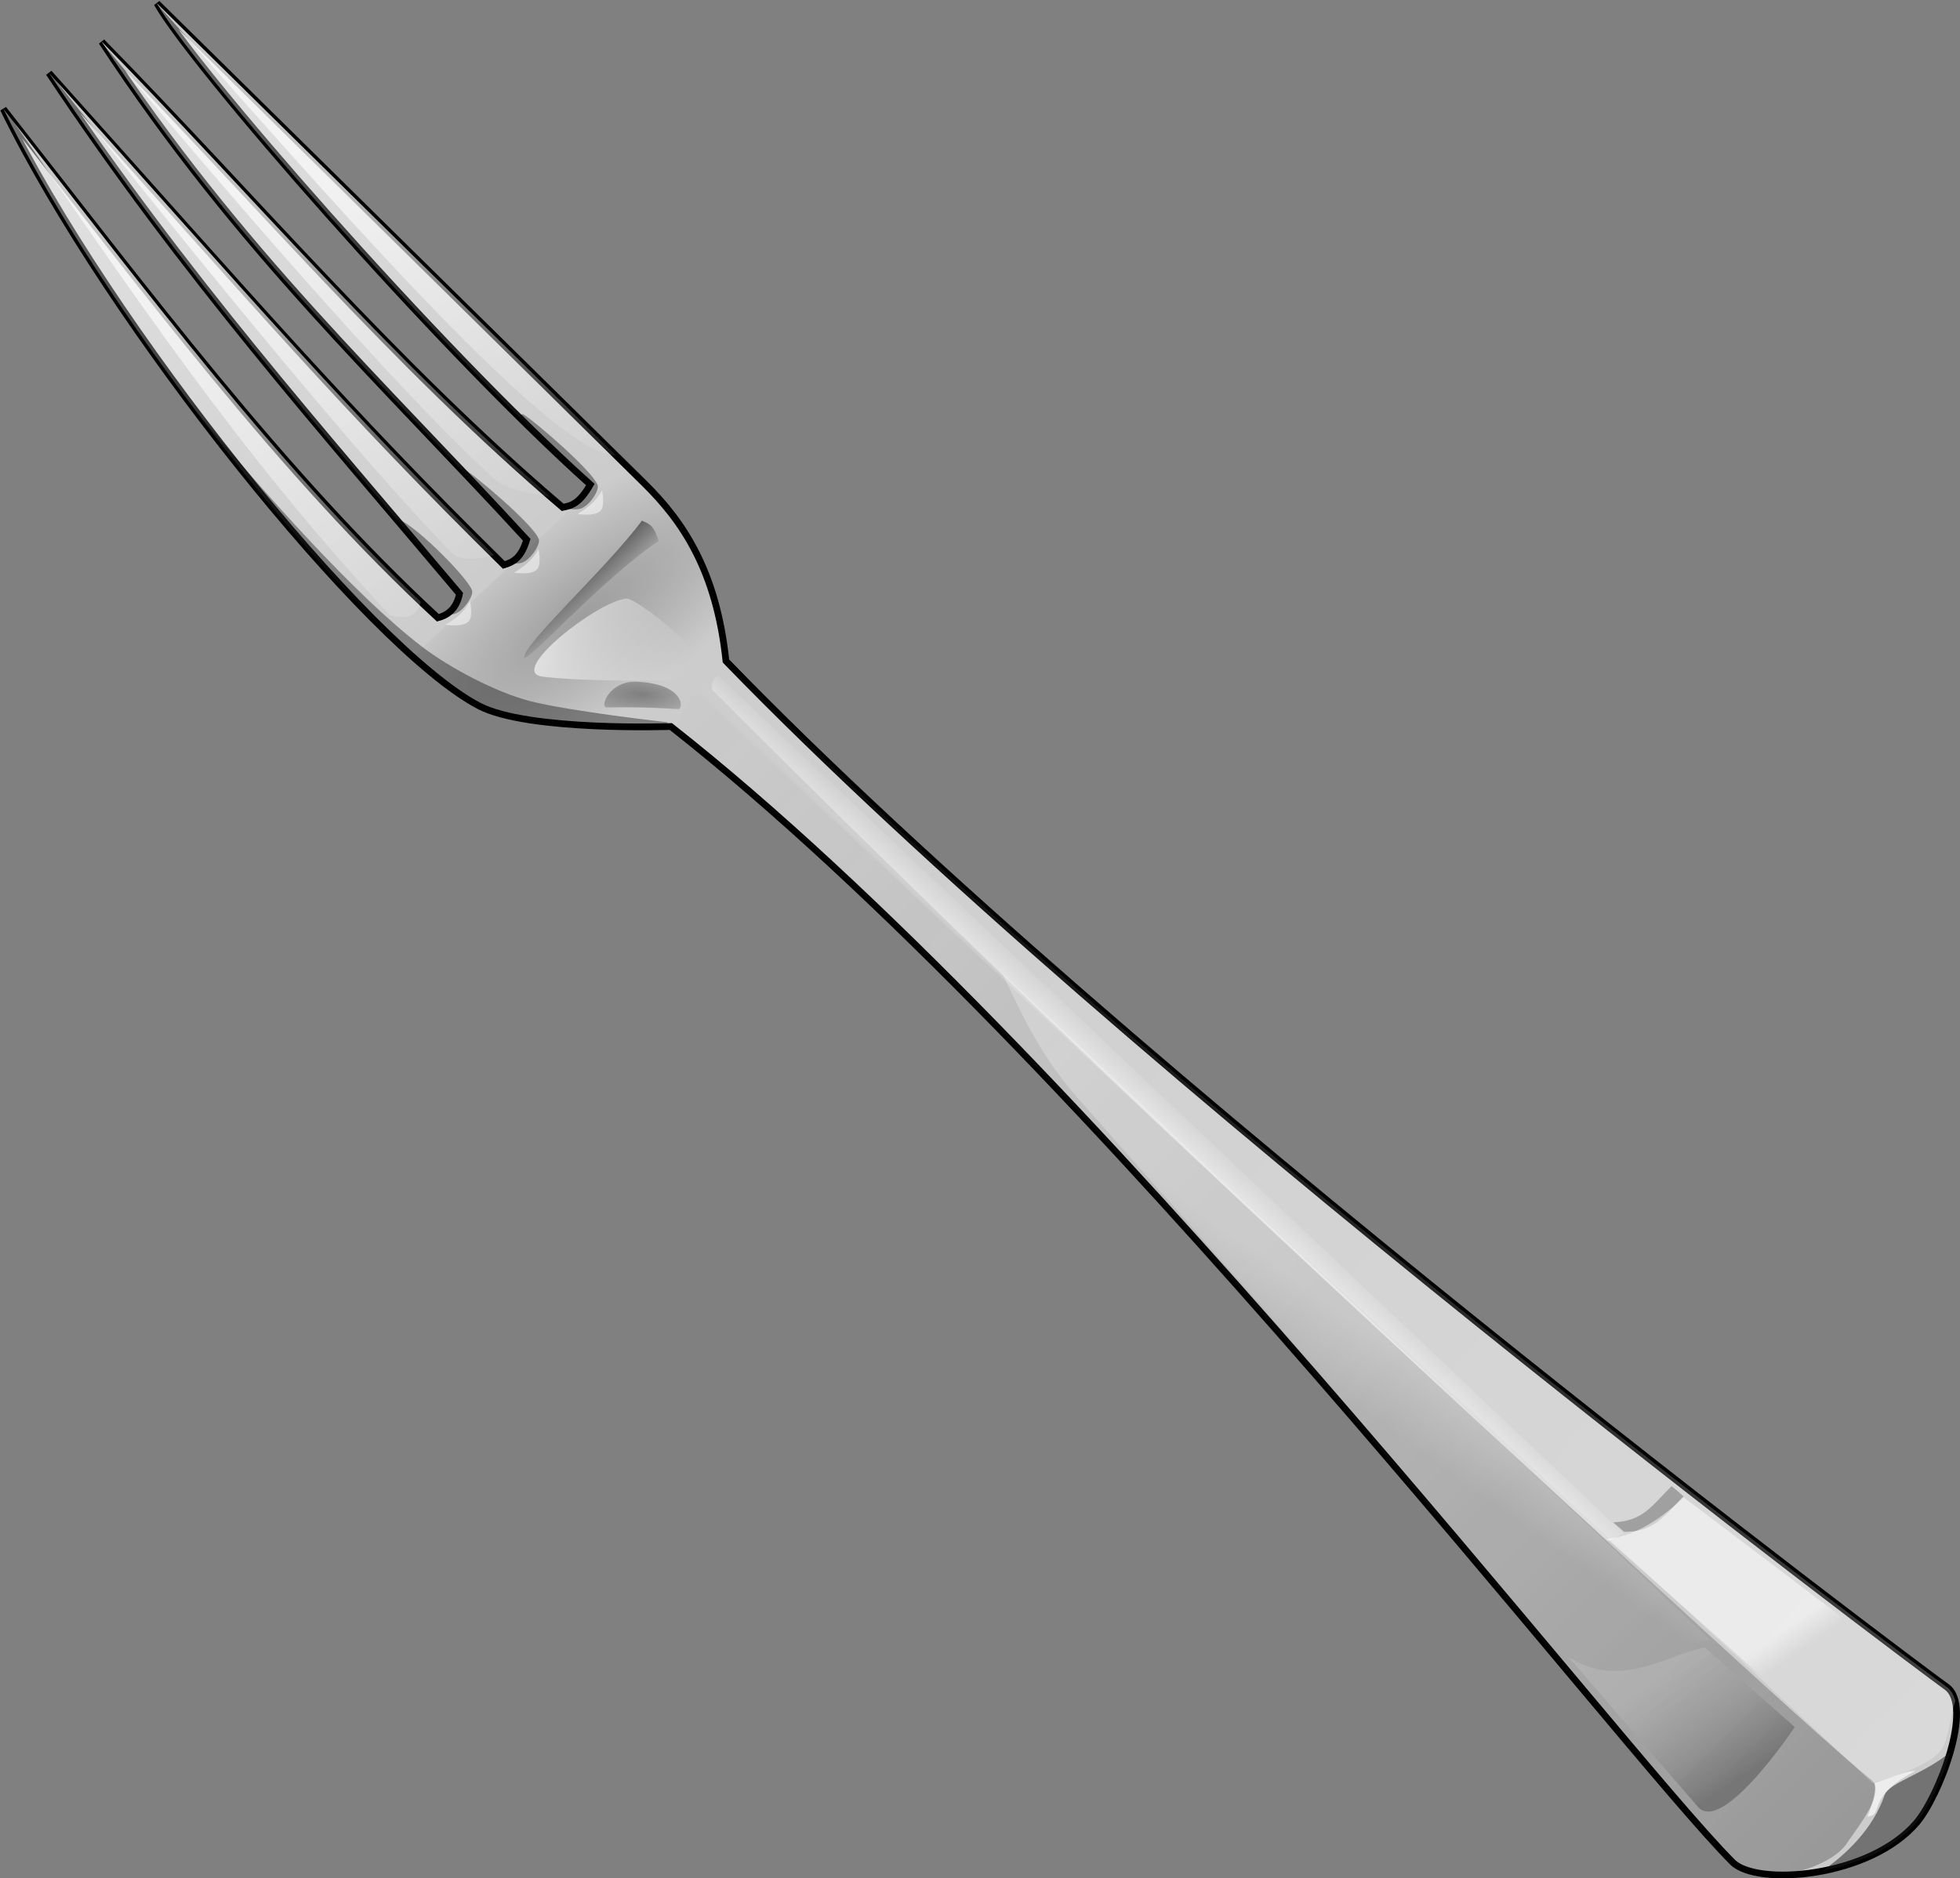 <svg xmlns="http://www.w3.org/2000/svg" xmlns:xlink="http://www.w3.org/1999/xlink" viewBox="0 0 291.59 279.51" version="1.0"><rect x="0" y="0" width="291.59" height="279.51" fill="#808080" stroke="none"/><defs><linearGradient id="i" y2="473.15" gradientUnits="userSpaceOnUse" x2="274.28" y1="460.93" x1="244.7"><stop offset="0" stop-color="#fff"/><stop offset="1" stop-color="#fff" stop-opacity="0"/></linearGradient><linearGradient id="a"><stop offset="0" stop-color="#fff" stop-opacity=".643"/><stop offset="1" stop-color="#fff" stop-opacity="0"/></linearGradient><linearGradient id="c" y2="459.71" gradientUnits="userSpaceOnUse" x2="259.24" y1="646.13" x1="446"><stop offset="0" stop-opacity=".251"/><stop offset="1" stop-color="gray" stop-opacity="0"/></linearGradient><linearGradient id="o" y2="555.67" gradientUnits="userSpaceOnUse" x2="369.83" y1="559.42" x1="366.3"><stop offset="0" stop-color="#fff" stop-opacity=".502"/><stop offset="1" stop-color="#fff" stop-opacity="0"/></linearGradient><linearGradient id="e" y2="461.33" gradientUnits="userSpaceOnUse" x2="262.86" y1="457.22" x1="259.28"><stop offset="0" stop-opacity=".502"/><stop offset="1" stop-opacity="0"/></linearGradient><linearGradient id="f" y2="451.04" gradientUnits="userSpaceOnUse" x2="265.57" y1="718.98" x1="556.59"><stop offset="0" stop-color="#fff" stop-opacity=".376"/><stop offset="1" stop-color="#fff" stop-opacity="0"/></linearGradient><linearGradient id="n" y2="617.68" gradientUnits="userSpaceOnUse" x2="441.19" y1="614.4" x1="438.92"><stop offset="0" stop-color="#fff" stop-opacity=".502"/><stop offset="1" stop-color="#fff" stop-opacity="0"/></linearGradient><linearGradient id="h" y2="477.59" xlink:href="#a" gradientUnits="userSpaceOnUse" x2="248" y1="416.34" x1="199.61"/><linearGradient id="b" y2="454.65" gradientUnits="userSpaceOnUse" x2="249.93" y1="372.38" x1="177.69"><stop offset="0" stop-color="#fff" stop-opacity=".502"/><stop offset="1" stop-color="#fff" stop-opacity="0"/></linearGradient><linearGradient id="j" y2="466.92" xlink:href="#a" gradientUnits="userSpaceOnUse" x2="250.36" y1="409.07" x1="211.39"/><linearGradient id="k" y2="455.14" xlink:href="#a" gradientUnits="userSpaceOnUse" x2="255.34" y1="400.67" x1="214.46"/><linearGradient id="l" y2="450.11" xlink:href="#a" gradientUnits="userSpaceOnUse" x2="265.06" y1="395.46" x1="227.85"/><linearGradient id="m" y2="618.1" gradientUnits="userSpaceOnUse" x2="423.63" y1="634.76" x1="434.88"><stop offset="0" stop-opacity=".251"/><stop offset="1" stop-color="#fff" stop-opacity=".125"/></linearGradient><linearGradient id="p" y2="581.29" gradientUnits="userSpaceOnUse" x2="375.18" y1="572.72" x1="381.29"><stop offset="0" stop-color="#fff" stop-opacity=".251"/><stop offset="1" stop-color="#fff" stop-opacity="0"/></linearGradient><radialGradient id="g" gradientUnits="userSpaceOnUse" cy="475.34" cx="269.02" gradientTransform="matrix(2.631 0 0 1.017 -438.76 -8.177)" r="5.694"><stop offset="0" stop-opacity=".376"/><stop offset="1" stop-opacity="0"/></radialGradient><radialGradient id="d" gradientUnits="userSpaceOnUse" cy="463.56" cx="258.04" gradientTransform="matrix(1.452 -1.073 .382 .517 -291.47 500.7)" r="23.234"><stop offset="0" stop-opacity=".227"/><stop offset="1" stop-opacity="0"/></radialGradient></defs><g fill-rule="evenodd"><path d="M.5 16.22c21.26 27.07 41.49 54.31 64.64 75.71 1.8-.46 2.84-1.68 3.22-3.57-20.24-24.05-40.84-47.1-61.08-77.5C38.59 45.85 51.6 61.07 74.96 84.07c1.34-.41 2.56-.98 3.4-3.75C57 57.02 35.62 37.42 15.14 6.22 37.86 29.4 58.46 54 83.71 75.5c1.19-.25 2.42-.42 4.11-3.39C64.69 51.35 28.5 9.65 23.36.5l72.5 71.43c5.65 5.57 10.72 12.89 12.14 26.43 59.43 61.38 177.08 149.44 181.59 152.65 4.09 2.9-1.15 16.33-4.45 20.21-6.99 8.2-23.77 9.51-27.39 5.88-16.91-16.94-95.99-120.28-157.95-168.99 0 0-21.22.74-28.5-3.05C54.6 96.35 16.04 48.1.5 16.22z" stroke="#000" fill="#ccc"/><path d="M196.78 372.38c5.14 9.14 41.34 50.83 64.47 71.59-.54.95-1.04 1.59-1.5 2.06l6.25-5.47-69.22-68.18zm-8.22 5.68c20.48 31.2 41.87 50.83 63.22 74.13-.15.49-.3.88-.47 1.25l7.69-6.75c-.67.44-1.25.56-1.84.69-25.26-21.5-45.88-46.13-68.6-69.32zm-7.84 4.66c20.24 30.4 40.82 53.45 61.06 77.5-.37 1.89-1.42 3.1-3.22 3.56-23.15-21.4-43.36-48.64-64.62-75.72 12.75 26.16 40.98 63.35 59.94 80.66l14.62-12.81-.09.03c-23.37-23.01-36.39-38.23-67.69-73.22z" fill="url(#b)" transform="translate(-173.43 -371.86)"/><path d="M290.16 260.7c-3.78 3.25-9.15 4.56-9.78 6.41-1.73 5.04-5.68 8.79-9.25 11.28 5.25-1.01 10.71-3.32 14-7.19 1.66-1.94 3.83-6.27 5.03-10.5z" fill="#1a1a1a" fill-opacity=".502"/><path d="M278.41 475.94c-2.37-2.84-3.47 2.94-4.72 4.4 61.88 48.86 140.63 151.74 157.5 168.63 1.23 1.23 3.97 1.86 7.34 1.87 4.26-.63 8.18-2.44 9.69-4.72 1.72-2.59 5.91-7.63 3.56-9.46-14.5-11.33-172.48-159.65-173.37-160.72z" fill="url(#c)" transform="translate(-173.43 -371.86)"/><path d="M265.97 440.53l-31.16 29.03c3.77 3.36 7.14 5.9 9.91 7.35 7.28 3.79 28.5 3.06 28.5 3.06l.06.06 8-11.15c-1.6-12.69-6.54-19.72-12-25.1l-3.31-3.25z" fill="url(#d)" transform="translate(-173.43 -371.86)"/><path d="M268.93 449.33c-5.13 6.96-17.78 18.48-17.5 20.35.17 1.17 11.47-11.62 20-17.32-.83-2.66-1.67-2.58-2.5-3.03z" fill="url(#e)" transform="translate(-173.43 -371.86)"/><path d="M283.12 471.97l-5.33 2.83c54.48 51.97 116.16 108.26 174.24 162.39 0 0 8.05-2.16 10.11-4.81 1.21-1.57 1.35-4.8 2.17-7.41 0-.01.01-.02 0-.03-.22-.89-.64-1.61-1.28-2.06-4.47-3.19-119.97-89.62-179.91-150.91z" fill="url(#f)" transform="translate(-173.43 -371.86)"/><path d="M274.31 477.38c-6.16-.38-8.07-.24-10.68-.26-.97-.01.39-4.01 4.59-3.81 7.16.34 6.92 4.13 6.09 4.07z" fill="url(#g)" transform="translate(-173.43 -371.86)"/><path d="M175.5 390.06c16.95 24.24 32.82 48.52 55.95 73.38 2.03.45 3.88.51 4.58-2.03-21.54-20.49-40.62-45.93-60.53-71.35z" fill="url(#h)" transform="translate(-173.43 -371.86)"/><path d="M254.11 472.54c-5.22-.68 8.15-11.19 12.5-11.61 1.71-.16 17.16 12 9.46 12.15-9.09.17-17.53.04-21.96-.54z" fill="url(#i)" transform="translate(-173.43 -371.86)"/><path d="M181.75 383.84c5.8 7.35 43.14 54.57 59.16 70.5 1.09 1.09 4.18.6 6.06.16-22.15-21.91-35.41-37.33-65.22-70.66z" fill="url(#j)" transform="translate(-173.43 -371.86)"/><path d="M188.56 378.06c.09.13.17.25.25.38 0 0 38.77 47.08 58.28 64.81 1.92 1.74 8.25 2.53 8.25 2.53-24.42-21.12-44.61-45.09-66.78-67.72z" fill="url(#k)" transform="translate(-173.43 -371.86)"/><path d="M196.78 372.38c.02.03.04.08.06.12 21.27 23.78 58.5 67.38 68.22 67.12l-68.28-67.24z" fill="url(#l)" transform="translate(-173.43 -371.86)"/><path d="M58.98 77.3c3.13 3.68 6.26 7.36 9.37 11.06-.27 1.4-.92 2.43-1.97 3.06.31.04.65.05 1.1-.03 1.39-.26 3.02-2.73 2.75-3.53C69.5 85.75 60.6 77 58.98 77.3zM68.85 69.7c-.1.03-.18.11-.22.22v.03c3.24 3.42 6.48 6.84 9.72 10.38-.64 2.14-1.51 2.95-2.5 3.4.38.13.9.19 1.56.07 1.4-.26 3.03-2.77 2.75-3.57-.72-2.12-9.88-9.86-11.31-10.53zM77.82 61.64c-.32-.04-.45.17-.37.62 3.63 3.59 7.13 6.94 10.37 9.85-1.5 2.64-2.62 3.07-3.69 3.31.39.3 1.04.5 2.06.31 1.4-.25 3-2.73 2.72-3.53-.7-2.05-9.16-9.39-11.09-10.56z" fill-opacity=".376"/><path d="M28.98 60.92C44.6 81.65 61.61 100 71.29 105.05c6.92 3.6 25.97 3.11 27.84 3.06l.19-.63s-14.41-1.61-20.47-3.15c-4.99-1.28-11.94-4.94-16.03-8.07-10.06-7.68-23.89-23.3-33.84-35.34z" fill-opacity=".376"/><path d="M76.46 85.21c1.69-.97 2.8-2 3.66-3.48 0 0 .46 2.23-.19 2.97-.85.97-3.47.51-3.47.51zM66.28 92.95c1.69-.97 2.8-2 3.66-3.47 0 0 .46 2.22-.19 2.96-.85.97-3.47.51-3.47.51zM85.91 76.47c1.7-.97 2.8-2 3.66-3.47 0 0 .46 2.22-.19 2.96-.85.98-3.47.51-3.47.51z" fill="#fff" fill-opacity=".502"/><path d="M426.03 640.73c3.68 4.22 14.4-11.87 14.4-11.87l-13.39-11.87c-6.53 1.52-12.44 6.14-20.2 1.51 0 0 15.46 17.95 19.19 22.23z" fill="url(#m)" transform="translate(-173.43 -371.86)"/><path d="M239.99 226.53l1.64 1.42c4.16.02 5.68-1.95 8.83-5.3l-1.77-1.51c-2.86 2.8-4.18 5.24-8.7 5.39z" fill-opacity=".251"/><path d="M412.53 600.85c2.94-.28 6.59-1.66 11.4-6.17l23.57 17.86-9.82 10.72-25.15-22.41z" fill="url(#n)" transform="translate(-173.43 -371.86)"/><path d="M279.43 474.55c43.27 43.36 87.94 85.31 133.22 126.65l2.36-1.13-134.82-127.79c-.76.76-1.01 1.52-.76 2.27z" fill="url(#o)" transform="translate(-173.43 -371.86)"/><path d="M322.5 516.65l105.36 99.28-20.36 2.86-72.5-82.14c-6.77-7.32-9.39-13.6-12.5-20z" fill="url(#p)" transform="translate(-173.43 -371.86)"/><path d="M278.89 265.32c.29 1.61-.47 3.4-1.07 5 2.66-.23-.44-2.86 7.14-6.78-1.35-.11-4.42 1.32-6.07 1.78z" fill="#fff" fill-opacity=".643"/></g></svg>